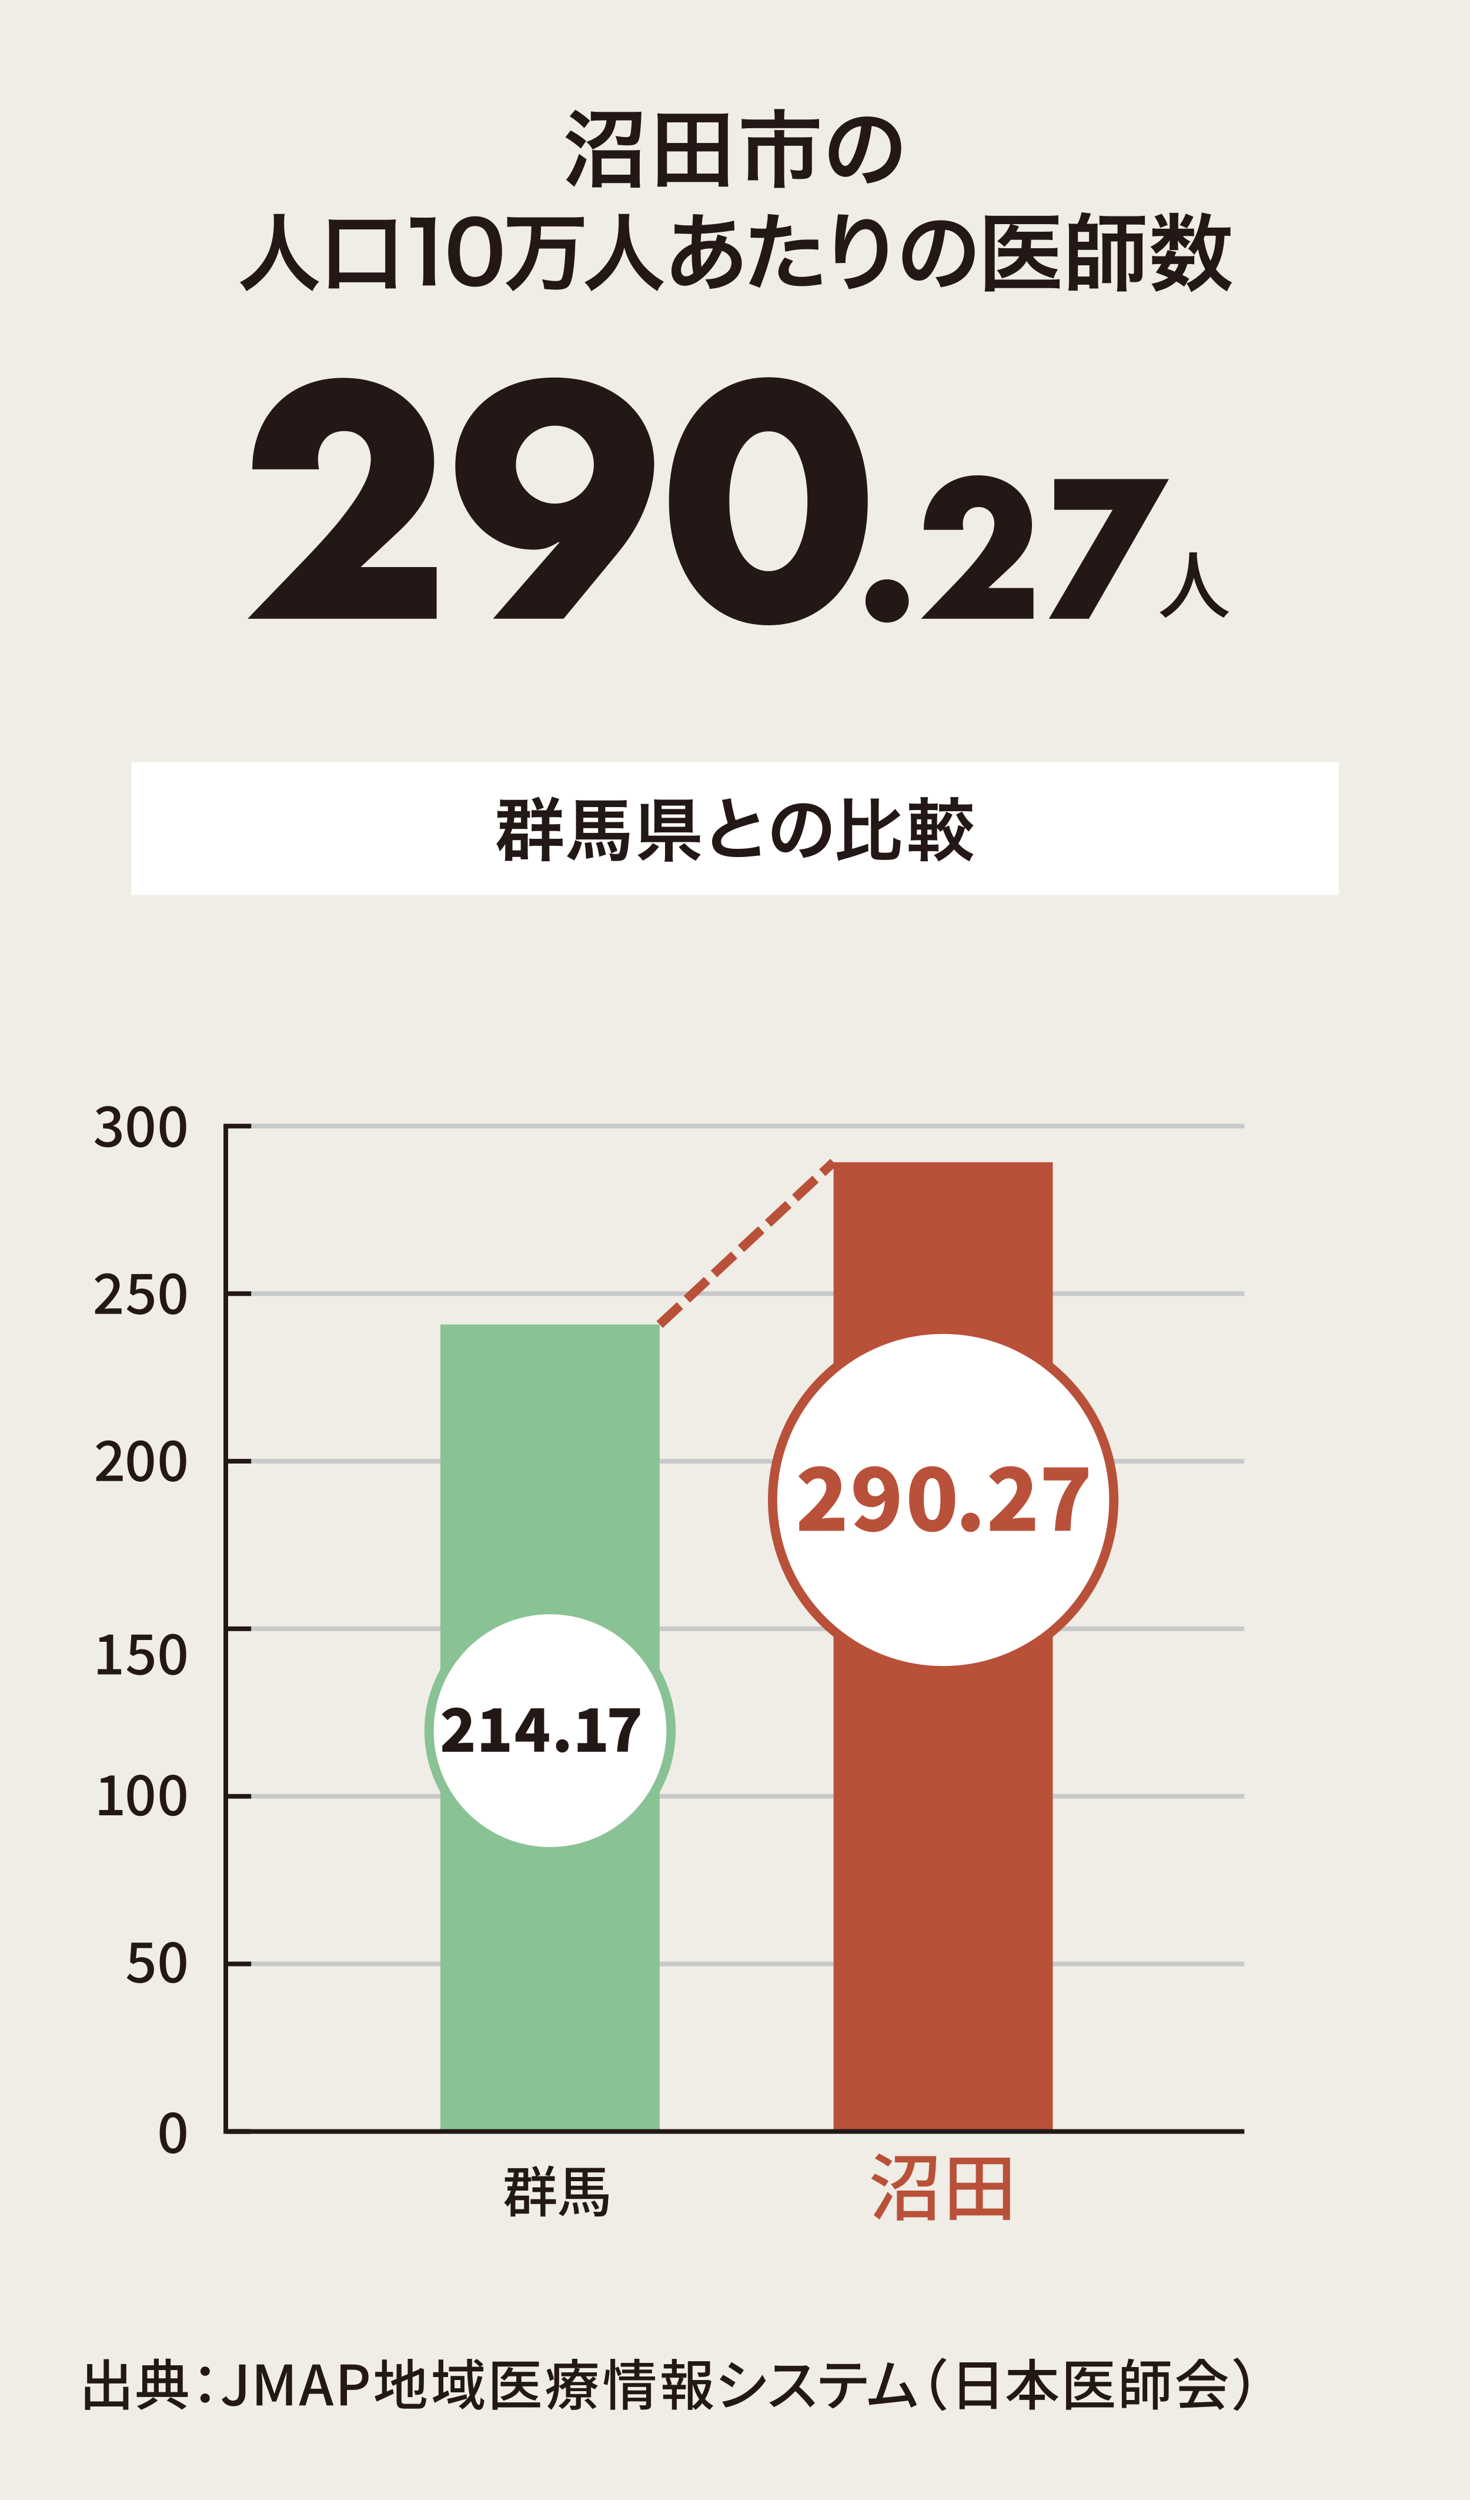 <?xml version="1.0" encoding="UTF-8"?><svg id="b" xmlns="http://www.w3.org/2000/svg" viewBox="0 0 320 544"><defs><style>.d,.e,.f{fill:#fff;}.g{stroke:#231815;}.g,.h,.e,.f,.i{stroke-miterlimit:10;}.g,.h,.i{fill:none;}.g,.i{stroke-width:1.01px;}.h{stroke-dasharray:0 0 6.05 2.02;}.h,.e,.f{stroke-width:2.02px;}.h,.f{stroke:#b9513a;}.j{fill:#f0ede6;}.e{stroke:#89c294;}.i{stroke:#c8c9ca;}.k{fill:#231815;}.l{fill:#b9513a;}.m{fill:#89c294;}</style></defs><g id="c"><rect class="j" width="320" height="544"/><path class="k" d="m124.23,28.38c1.52.87,2.13,1.28,3.37,2.28l-1.15,1.67c-1.26-1.11-1.93-1.59-3.37-2.47l1.15-1.48Zm3.47,6.29c-.63,1.89-1.26,3.39-2.13,4.99-.22.41-.26.45-.37.65q-.11.19-.19.33l-1.78-1.54c.39-.43.52-.59.93-1.26.67-1.13,1.33-2.65,1.89-4.36l1.65,1.19Zm-2.45-10.79c1.3.8,2.02,1.33,3.19,2.37l-1.26,1.61c-1.08-1.06-1.98-1.8-3.17-2.56l1.24-1.43Zm5.39,2.32c-.83,0-1.48.04-2.02.11v-2.06c.54.07,1.3.11,2.06.11h7.21c.85,0,1.32-.02,1.76-.06-.04.3-.04.45-.07,1.33-.04,1.28-.19,3.06-.32,3.95-.26,1.65-.8,2.06-2.65,2.06-.56,0-1.26-.04-2.15-.13-.11-.89-.19-1.22-.5-1.93.98.17,1.89.26,2.39.26s.76-.13.85-.48c.15-.52.26-1.67.32-3.17h-3.43c-.19,1.46-.52,2.41-1.22,3.43-.5.72-1.26,1.43-2.17,2.02-.5.31-.89.52-1.72.87-.35-.65-.67-1.06-1.32-1.63,2.93-1.06,4.13-2.35,4.38-4.69h-1.39Zm.33,14.57h-2.09c.07-.63.09-1.15.09-1.95v-4.43c0-.85-.02-1.24-.07-1.76.41.06.76.07,1.48.07h7.38c.74,0,1.21-.02,1.56-.07-.04.37-.07,1.17-.07,1.76v4.41c0,.78.02,1.04.09,2.04h-2.09v-1h-6.27v.93Zm-.02-2.76h6.28v-3.52h-6.28v3.52Z"/><path class="k" d="m156.42,40.62v-1.02h-11.23v1.02h-2.11c.07-.67.11-1.33.11-2.34v-11.64c0-.74-.02-1.33-.09-1.98.7.07,1.3.09,2.15.09h11.14c.83,0,1.43-.02,2.13-.09-.07.63-.09,1.19-.09,1.96v11.66c0,.95.04,1.71.11,2.34h-2.11Zm-11.23-9.51h4.49v-4.49h-4.49v4.49Zm0,6.66h4.49v-4.82h-4.49v4.82Zm6.49-6.66h4.73v-4.49h-4.73v4.49Zm0,6.66h4.73v-4.82h-4.73v4.82Z"/><path class="k" d="m168.61,25.1c0-.54-.06-1.08-.11-1.37h2.34c-.09.41-.13.85-.13,1.35v.93h5.25c1,0,1.67-.04,2.34-.13v2.11c-.61-.09-1.13-.11-2.28-.11h-12.29c-.87,0-1.58.04-2.28.11v-2.11c.72.09,1.39.13,2.34.13h4.84v-.91Zm0,4.56c0-.48-.02-.95-.07-1.35h2.22c-.06.22-.07.67-.07,1.35v.22h4.3c.83,0,1.26-.02,1.82-.07-.06.5-.07.93-.07,1.59v5.47c0,1.67-.54,2.1-2.71,2.1-.43,0-.78-.02-1.54-.07-.11-.85-.17-1.11-.5-1.98.83.13,1.43.19,1.82.19.76,0,.93-.09.93-.57v-4.82h-4.04v6.88c0,.91.04,1.54.13,2.28h-2.34c.09-.76.13-1.41.13-2.26v-6.9h-3.67v5.32c0,1.02.02,1.58.11,2.19h-2.28c.07-.7.11-1.32.11-2.17v-5.64c0-.57-.02-1.06-.07-1.59.59.06,1.11.07,1.91.07h3.89v-.22Z"/><path class="k" d="m187.81,35c-1.06,2.39-2.24,3.49-3.76,3.49-2.11,0-3.63-2.15-3.63-5.14,0-2.04.72-3.95,2.04-5.4,1.56-1.71,3.75-2.6,6.38-2.6,4.45,0,7.34,2.71,7.34,6.88,0,3.21-1.67,5.77-4.51,6.92-.89.37-1.61.56-2.91.78-.32-.98-.54-1.39-1.13-2.17,1.71-.22,2.82-.52,3.69-1.02,1.61-.89,2.58-2.65,2.58-4.63,0-1.78-.8-3.23-2.28-4.12-.57-.33-1.06-.48-1.87-.56-.35,2.91-1,5.47-1.93,7.56Zm-2.73-6.64c-1.56,1.11-2.52,3.02-2.52,5.01,0,1.52.65,2.73,1.46,2.73.61,0,1.24-.78,1.91-2.37.7-1.67,1.32-4.17,1.54-6.27-.96.11-1.63.37-2.39.91Z"/><path class="k" d="m61.97,46.56c-.07.31-.13,1.24-.13,1.91,0,2.98.48,4.95,1.82,7.3.78,1.39,1.61,2.37,2.93,3.52,1.09.96,1.65,1.35,2.87,2-.7.72-1,1.17-1.45,2.06-2.26-1.58-3.39-2.63-4.71-4.38-1.13-1.5-1.84-2.93-2.47-5.06-.35,1.48-.69,2.34-1.45,3.75-.74,1.35-1.54,2.35-2.86,3.56-.96.89-1.58,1.33-2.87,2.13-.43-.85-.78-1.32-1.45-1.91,1.89-1,2.87-1.76,4.04-3.1,2.39-2.74,3.39-5.78,3.39-10.23,0-.72-.02-1.06-.07-1.56h2.39Z"/><path class="k" d="m71.51,62.77c.09-.65.13-1.33.13-2.35v-10.64c0-.82-.04-1.39-.09-2.04.63.07,1.19.09,2.06.09h10.47c.87,0,1.43-.02,2.08-.09-.07.63-.09,1.17-.09,2.04v10.64c0,.95.04,1.71.11,2.35h-2.32v-1.35h-10.01v1.35h-2.34Zm2.34-3.47h10.01v-9.38h-10.01v9.38Z"/><path class="k" d="m92,62.12c.11-.72.15-1.45.15-2.41v-10.22h-.89c-.69,0-1.22.04-1.91.11v-2.35c.57.09.98.11,1.85.11h1.71c.95,0,1.22-.02,1.89-.09-.11,1.09-.15,1.95-.15,3.06v9.38c0,.98.04,1.65.15,2.41h-2.8Z"/><path class="k" d="m99.51,60.91c-.56-.56-.98-1.21-1.22-1.87-.48-1.32-.72-2.76-.72-4.26,0-1.97.44-4,1.13-5.14,1-1.67,2.67-2.58,4.73-2.58,1.58,0,2.93.52,3.91,1.5.56.56.98,1.21,1.22,1.87.48,1.3.72,2.78.72,4.3,0,2.28-.5,4.28-1.37,5.49-1.04,1.45-2.58,2.19-4.51,2.19-1.58,0-2.91-.52-3.89-1.5Zm5.91-1.43c.83-.87,1.3-2.6,1.3-4.76s-.46-3.84-1.3-4.75c-.45-.5-1.19-.78-2.02-.78-.89,0-1.54.3-2.08.95-.82.96-1.22,2.48-1.22,4.5s.35,3.56.95,4.41c.57.82,1.35,1.21,2.37,1.21.82,0,1.54-.28,2-.78Z"/><path class="k" d="m112.81,49.27c-.85,0-1.63.04-2.39.11v-2.19c.69.07,1.46.11,2.37.11h11.92c.89,0,1.65-.04,2.37-.11v2.19c-.72-.07-1.52-.11-2.35-.11h-6.95c-.04,1.45-.06,1.85-.17,2.87h5.32c1.09,0,1.82-.02,2.37-.09-.06.43-.06.44-.11,2.09-.13,3.26-.5,6.21-.96,7.34-.46,1.15-1.28,1.56-3.11,1.56-.61,0-1-.02-2.63-.15-.09-.83-.2-1.37-.5-2.11,1.08.22,2.19.37,2.91.37.91,0,1.24-.15,1.45-.67.37-.91.63-3.17.76-6.4h-5.77c-.39,2.21-1,3.84-2.06,5.54-.98,1.56-1.97,2.58-3.63,3.76-.43-.7-.89-1.24-1.56-1.78,1.35-.87,2.04-1.48,2.85-2.54,1.3-1.69,2.09-3.65,2.47-6.12.19-1.22.2-1.41.26-3.69h-2.85Z"/><path class="k" d="m137.03,46.56c-.07.31-.13,1.24-.13,1.91,0,2.98.48,4.95,1.82,7.3.78,1.39,1.61,2.37,2.93,3.52,1.09.96,1.65,1.35,2.87,2-.7.72-1,1.17-1.45,2.06-2.26-1.58-3.39-2.63-4.71-4.38-1.13-1.5-1.84-2.93-2.47-5.06-.35,1.48-.69,2.34-1.45,3.75-.74,1.35-1.54,2.35-2.86,3.56-.96.89-1.58,1.33-2.87,2.13-.43-.85-.78-1.32-1.45-1.91,1.89-1,2.87-1.76,4.04-3.1,2.39-2.74,3.39-5.78,3.39-10.23,0-.72-.02-1.06-.07-1.56h2.39Z"/><path class="k" d="m158.26,51.61q-.07.15-.22.54c-.19.52-.2.54-.26.7.76.19,1.3.45,1.93.91,1.19.89,1.76,2.04,1.76,3.5,0,2.02-1.09,3.6-3.19,4.63-1.09.54-2.15.82-3.78.98-.2-.8-.37-1.13-.98-2.09,1.5-.02,2.45-.22,3.54-.74,1.48-.7,2.17-1.61,2.17-2.89,0-1.17-.76-2.11-2.08-2.56-1.02,2.21-1.89,3.54-3.23,4.93-1.67,1.76-3.32,2.67-4.86,2.67-1.72,0-2.89-1.32-2.89-3.24,0-1.52.65-2.98,1.84-4.15.74-.72,1.43-1.19,2.54-1.67,0-.59.04-1.33.07-2.22-.2,0-1.21-.02-3-.07h-.35c-.06,0-.22,0-.43.02v-2.08c.83.19,1.93.28,3.47.28h.41q.02-.37.07-1.11c.02-.24.04-.7.04-1.06,0-.07,0-.15-.04-.3l2.3.11c-.15.5-.22.98-.33,2.28,2.97-.17,5.6-.54,7.03-.98l.09,2.13c-.26.02-.33.02-.72.07-2.04.33-5.04.61-6.53.65-.06.8-.07,1.39-.09,1.78,1-.2,1.43-.24,2.56-.24.22,0,.37,0,.7.04.2-.59.32-.98.37-1.41l2.09.59Zm-9.18,4.91c-.56.72-.83,1.48-.83,2.26,0,.83.41,1.35,1.06,1.35.52,0,1.02-.22,1.61-.7-.24-1.21-.33-2.39-.33-4.19-.82.54-1.13.82-1.5,1.28Zm3.63,1.54q.07-.11.2-.26c.87-.98,1.61-2.17,2.3-3.71-.2-.02-.3-.02-.48-.02-.82,0-1.48.09-2.22.33.02,1.71.02,1.89.13,3.19q.02.11.02.24c0,.09,0,.11.02.2l.04.02Z"/><path class="k" d="m163.45,49.59c.67.11,1.41.17,2.48.17.22,0,.43,0,.85-.02.17-.89.35-2.32.35-2.84,0-.07,0-.19-.02-.33l2.45.22q-.13.43-.35,1.78c-.09.52-.11.63-.19,1.06,1.37-.13,2.24-.28,3.17-.56l.09,2.13q-.15.02-.59.09c-.95.19-2.43.37-3.04.39-.2,1.15-.67,3.11-1.15,4.8-.54,1.93-.85,2.85-2.08,6.14l-2.34-.91c1.28-2.35,2.71-6.67,3.32-9.97-.13.02-.2.02-.24.02h-1.08c-.09,0-.28,0-.59-.02-.33-.02-.59-.02-.74-.02-.09,0-.19,0-.35.02l.04-2.15Zm9.2,7.19c-.74.93-.96,1.39-.96,2.04,0,.95.93,1.43,2.78,1.43,1.35,0,3.13-.3,4.21-.69l.17,2.28c-.33.04-.48.06-.91.13-1.54.22-2.35.3-3.45.3-1.65,0-2.84-.24-3.73-.74-.8-.46-1.32-1.35-1.32-2.28,0-.98.35-1.82,1.37-3.21l1.84.74Zm5.51-2.43c-.89-.09-1.41-.13-2.34-.13-1.84,0-3.06.13-4.89.54l-.17-2.04c2.63-.5,3.52-.59,5.52-.59.5,0,.67,0,1.84.02l.04,2.21Z"/><path class="k" d="m184.74,46.75c-.22.63-.32,1.11-.67,3.58-.13.78-.2,1.41-.24,1.85h.06q.04-.11.11-.41c.19-.65.67-1.56,1.17-2.21,1.02-1.26,2.17-1.89,3.52-1.89,1.26,0,2.37.59,3.17,1.67.93,1.24,1.33,2.74,1.33,4.93,0,3.58-1.67,6.25-4.78,7.62-.95.43-2.24.8-3.63,1.04-.37-1.06-.57-1.46-1.09-2.19,1.85-.2,2.93-.48,4.06-1.06,2.15-1.09,3.13-2.85,3.13-5.67,0-2.67-.89-4.15-2.48-4.15-.7,0-1.35.32-2,.98-1.45,1.5-2.34,3.78-2.34,5.99v.39l-2.22.04c.02-.11.02-.2.02-.24v-.35c-.02-.54-.06-1.91-.06-2.28,0-1.5.11-3.56.26-4.84l.28-2.3c.04-.32.06-.39.06-.63l2.35.13Z"/><path class="k" d="m203.81,57.58c-1.06,2.39-2.24,3.49-3.76,3.49-2.11,0-3.63-2.15-3.63-5.14,0-2.04.72-3.95,2.04-5.4,1.56-1.71,3.75-2.6,6.38-2.6,4.45,0,7.34,2.71,7.34,6.88,0,3.21-1.67,5.77-4.51,6.92-.89.37-1.61.56-2.91.78-.32-.98-.54-1.39-1.13-2.17,1.71-.22,2.82-.52,3.69-1.02,1.61-.89,2.58-2.65,2.58-4.63,0-1.78-.8-3.23-2.28-4.12-.57-.33-1.06-.48-1.87-.56-.35,2.91-1,5.47-1.93,7.56Zm-2.73-6.64c-1.56,1.11-2.52,3.02-2.52,5.01,0,1.52.65,2.73,1.46,2.73.61,0,1.24-.78,1.91-2.37.7-1.67,1.32-4.17,1.54-6.27-.96.11-1.63.37-2.39.91Z"/><path class="k" d="m220.06,52.16c-.46.57-.72.87-1.43,1.54-.41-.46-.83-.78-1.56-1.21,1.28-1.06,2.04-1.95,2.54-3,.11-.22.17-.35.28-.72h-3.37v12.07h12.09c.95,0,1.56-.04,2.06-.11v2.08c-.57-.09-1.09-.13-2.04-.13h-12.11v.76h-2.15c.07-.63.11-1.24.11-2.15v-12.44c0-.8-.02-1.41-.07-1.98.59.07,1.08.09,2,.09h11.9c.93,0,1.45-.04,2.08-.13v2.06c-.61-.09-1.09-.11-2.02-.11h-8.19l1.63.48c-.07.15-.09.19-.15.33q-.15.3-.45.83h6.1c.89,0,1.33-.02,1.82-.09v1.93c-.57-.07-1.09-.09-1.8-.09h-2.86q0,.17-.02.41c-.02.54-.04.91-.09,1.43h4.06c.83,0,1.26-.02,1.78-.09v1.95c-.5-.07-1-.09-1.84-.09h-3.47c.95,1.48,2.52,2.32,5.41,2.84-.43.61-.61,1-.96,1.96-3-.83-4.65-1.91-5.86-3.78-1,1.78-2.67,2.95-5.36,3.78-.3-.7-.67-1.3-1.13-1.78,1.37-.35,2-.57,2.78-1.02,1.02-.59,1.71-1.22,2.11-2h-2.58c-1,0-1.45.02-2,.09v-1.95c.56.07.96.09,2.04.09h3c.07-.67.07-.82.11-1.84h-2.41Z"/><path class="k" d="m234.58,48.7c.48-1,.67-1.54.85-2.5l2.04.24c-.26.82-.56,1.56-.91,2.26h1.15c.5,0,.87-.02,1.24-.06-.04.39-.04.74-.04,1.15v3.3c0,.69,0,.95.04,1.32-.39-.04-.61-.04-1.19-.04h-3.13v1.59h3.15c.65,0,.95-.02,1.32-.06-.06.43-.06.8-.06,1.39v3.97c0,.7.02,1.09.07,1.52h-1.97v-.83h-2.54v1.3h-2.02c.09-.65.13-1.24.13-1.95v-11.16c0-.43-.06-1.24-.09-1.5.35.04.8.06,1.3.06h.65Zm.06,3.91h2.43v-2.15h-2.43v2.15Zm0,7.56h2.52v-2.43h-2.52v2.43Zm6.53-11.31c-.78,0-1.24.02-1.84.09v-2.02c.56.07,1.09.11,1.95.11h6.04c.83,0,1.32-.04,1.91-.11v2.02c-.59-.07-1.08-.09-1.84-.09h-2.21v1.95h2.11c.67,0,1.08-.02,1.48-.07-.06.39-.06.69-.06,1.46v7.55c0,.61-.19,1.08-.5,1.35-.28.22-.65.3-1.35.3-.28,0-.45-.02-.89-.04-.06-.91-.13-1.28-.41-1.89.69.11.78.13.96.13.26,0,.33-.07.33-.35v-6.71h-1.69v9.03c0,.74.02,1.28.11,1.85h-2.13c.09-.57.13-1.13.13-1.85v-9.03h-1.43v7.29c0,.95.02,1.41.07,1.78h-2.02c.07-.5.09-.85.09-2.02v-7.3c0-.78-.02-1.09-.07-1.54.43.06.78.07,1.56.07h1.8v-1.95h-2.13Z"/><path class="k" d="m258.73,49.77c.56,0,.96-.02,1.19-.06v1.71c-.28-.04-.61-.06-1.19-.06h-1.24c.33.41.72.69,1.63,1.19-.5.54-.57.65-1.08,1.52-.93-.78-1.19-1.06-1.65-1.76.04.39.06.61.06.76v.67c0,.24.02.46.07.69h-1.98c.04-.2.06-.41.06-.61v-.7c0-.17.02-.46.06-.8-1,1.35-1.59,1.93-3.02,2.91-.41-.69-.61-.95-1.21-1.54,1.48-.76,2.35-1.43,2.97-2.32h-1c-.67,0-1.13.02-1.54.09v-1.78c.43.07.85.09,1.56.09h2.21v-2.19c0-.57-.02-.89-.09-1.26h2.02c-.06.35-.07.67-.07,1.22v2.22h2.26Zm-.95,12.61c-.69-.54-.95-.7-1.72-1.13-1.17,1.06-2.26,1.59-4.43,2.21-.28-.65-.56-1.15-.96-1.71,1.67-.35,2.65-.72,3.67-1.37-.93-.41-1.43-.61-2.74-1.09.59-.82.76-1.06,1.21-1.84h-.54c-.67,0-1.04.02-1.46.09v-1.87c.41.07.78.09,1.46.09h1.39c.19-.43.26-.65.48-1.32l1.93.37c-.17.46-.24.59-.39.95h2.93c.65,0,1.02-.02,1.37-.09v1.87c-.39-.07-.7-.09-1.5-.09-.37,1.17-.54,1.56-1.11,2.37.74.35.87.43,1.5.83l-1.08,1.72Zm-4.89-15.87c.7,1.02.93,1.46,1.3,2.45l-1.63.61c-.37-1.04-.67-1.61-1.24-2.47l1.58-.59Zm1.89,10.94c-.26.45-.32.54-.65,1.04.78.28,1.02.37,1.58.61.39-.52.65-1,.83-1.65h-1.76Zm5.02-10.29c-.7,1.43-.83,1.65-1.41,2.5l-1.58-.7c.59-.82,1-1.58,1.32-2.48l1.67.69Zm8.06,4.21c-.37-.06-.57-.06-1.3-.07-.15,3.08-.72,5.25-1.89,7.27,1,1.28,2.08,2.17,3.52,2.89-.43.57-.74,1.15-1.08,1.96-1.39-.82-2.65-1.93-3.62-3.19-1.19,1.35-2.6,2.48-4.21,3.32-.37-.96-.54-1.26-1-1.85.8-.39,1.04-.52,1.46-.8,1.08-.7,1.91-1.45,2.63-2.32-.87-1.58-1.22-2.6-1.56-4.36-.33.52-.46.7-.85,1.22-.41-.54-.82-.95-1.33-1.33,1.15-1.45,1.93-3.1,2.5-5.34.24-.87.43-1.98.45-2.52l2.04.41c-.07.22-.11.39-.26,1.02-.11.48-.28,1.11-.48,1.84h3.23c.89,0,1.3-.02,1.74-.09v1.95Zm-5.58-.07q-.15.33-.24.57c.3,1.98.69,3.3,1.48,4.88.72-1.56,1.06-3.13,1.15-5.45h-2.39Z"/><path class="k" d="m260.59,120.2c-.02.23-.02.5-.05.79.15,2.15.98,9.39,7.02,12.16-.47.35-.9.85-1.15,1.26-3.9-1.89-5.69-5.58-6.53-8.69-.77,3.08-2.47,6.56-6.21,8.71-.27-.39-.76-.85-1.24-1.18,6.45-3.44,6.35-10.92,6.47-13.05h1.69Z"/><path class="k" d="m95,134.64h-41.11l12.67-13.14c3.34-3.48,5.96-6.42,7.86-8.84,1.9-2.42,3.31-4.46,4.23-6.13.93-1.67,1.5-3.02,1.73-4.06.23-1.04.34-1.92.34-2.64,0-.77-.12-1.51-.37-2.24-.25-.72-.62-1.37-1.12-1.93-.5-.56-1.1-1.02-1.79-1.35-.7-.34-1.52-.51-2.47-.51-1.81,0-3.22.59-4.23,1.76-1.02,1.17-1.52,2.64-1.52,4.4,0,.5.07,1.22.2,2.17h-14.49c0-2.98.48-5.69,1.46-8.13.97-2.44,2.34-4.54,4.1-6.3,1.76-1.76,3.85-3.12,6.27-4.06,2.42-.95,5.07-1.42,7.96-1.42s5.47.45,7.89,1.35c2.42.9,4.5,2.17,6.27,3.79,1.76,1.63,3.14,3.56,4.13,5.79.99,2.24,1.49,4.66,1.49,7.28,0,2.8-.6,5.38-1.79,7.76-1.2,2.37-3.11,4.8-5.72,7.28l-8.47,7.92h16.53v11.24Z"/><path class="k" d="m107.32,134.64l14.5-16.66h-.27c-1.26.77-2.3,1.23-3.12,1.39-.81.16-1.54.24-2.17.24-2.48,0-4.78-.47-6.88-1.42-2.1-.95-3.91-2.25-5.42-3.9-1.51-1.65-2.7-3.58-3.56-5.79-.86-2.21-1.29-4.58-1.29-7.11,0-2.71.5-5.23,1.49-7.55.99-2.33,2.43-4.36,4.3-6.1,1.87-1.74,4.14-3.1,6.81-4.1,2.66-.99,5.67-1.49,9.01-1.49s6.41.5,9.08,1.49c2.66.99,4.93,2.35,6.81,4.06,1.87,1.72,3.31,3.71,4.3,5.99.99,2.28,1.49,4.71,1.49,7.28,0,2.89-.64,6.02-1.93,9.38-1.29,3.36-3.26,6.67-5.93,9.92l-11.85,14.36h-15.38Zm21.95-33.53c0-1.17-.23-2.27-.68-3.29-.45-1.02-1.06-1.91-1.83-2.68-.77-.77-1.66-1.38-2.68-1.83-1.02-.45-2.11-.68-3.29-.68s-2.27.23-3.29.68c-1.02.45-1.91,1.06-2.68,1.83-.77.77-1.38,1.66-1.83,2.68-.45,1.02-.68,2.11-.68,3.29s.23,2.27.68,3.28c.45,1.02,1.06,1.91,1.83,2.68.77.77,1.66,1.38,2.68,1.83,1.02.45,2.11.68,3.29.68s2.27-.23,3.29-.68c1.02-.45,1.91-1.06,2.68-1.83.77-.77,1.38-1.66,1.83-2.68.45-1.02.68-2.11.68-3.28Z"/><path class="k" d="m145.62,109.04c0-4.06.53-7.76,1.59-11.07,1.06-3.32,2.55-6.15,4.47-8.5,1.92-2.35,4.2-4.17,6.84-5.45,2.64-1.29,5.56-1.93,8.77-1.93s6.07.64,8.74,1.93c2.66,1.29,4.94,3.11,6.84,5.45,1.9,2.35,3.38,5.18,4.44,8.5,1.06,3.32,1.59,7.01,1.59,11.07s-.53,7.76-1.59,11.07c-1.06,3.32-2.54,6.16-4.44,8.53-1.9,2.37-4.18,4.2-6.84,5.49-2.66,1.29-5.58,1.93-8.74,1.93s-6.13-.64-8.77-1.93c-2.64-1.29-4.92-3.12-6.84-5.49-1.92-2.37-3.41-5.22-4.47-8.53-1.06-3.32-1.59-7.01-1.59-11.07Zm13.14,0c0,2.26.2,4.31.61,6.16.41,1.85.98,3.45,1.73,4.81s1.64,2.4,2.68,3.15c1.04.75,2.21,1.12,3.52,1.12s2.43-.37,3.49-1.12c1.06-.75,1.95-1.79,2.68-3.15.72-1.35,1.29-2.96,1.69-4.81.41-1.85.61-3.91.61-6.16s-.2-4.26-.61-6.13c-.41-1.87-.97-3.48-1.69-4.81-.72-1.33-1.61-2.37-2.68-3.12-1.06-.75-2.22-1.12-3.49-1.12s-2.48.37-3.52,1.12c-1.04.75-1.93,1.78-2.68,3.12-.75,1.33-1.32,2.94-1.73,4.81-.41,1.87-.61,3.92-.61,6.13Z"/><path class="k" d="m188.4,130.77c0-.65.12-1.26.36-1.83.24-.58.58-1.08,1.01-1.51s.93-.77,1.51-1.01c.58-.24,1.19-.36,1.83-.36s1.26.12,1.83.36c.58.24,1.08.58,1.51,1.01.43.43.77.93,1.01,1.51.24.58.36,1.19.36,1.83s-.12,1.26-.36,1.83c-.24.58-.58,1.08-1.01,1.51s-.93.77-1.51,1.01c-.58.24-1.19.36-1.83.36s-1.26-.12-1.83-.36c-.58-.24-1.08-.58-1.51-1.01-.43-.43-.77-.93-1.01-1.51-.24-.58-.36-1.19-.36-1.83Z"/><path class="k" d="m224.96,134.64h-24.47l7.54-7.82c1.99-2.07,3.55-3.82,4.68-5.26,1.13-1.44,1.97-2.65,2.52-3.65.55-.99.89-1.8,1.03-2.42.13-.62.2-1.14.2-1.57,0-.46-.07-.9-.22-1.33-.15-.43-.37-.81-.67-1.15-.3-.34-.65-.6-1.07-.81-.42-.2-.91-.3-1.47-.3-1.08,0-1.92.35-2.52,1.05-.6.7-.91,1.57-.91,2.62,0,.3.04.73.12,1.29h-8.63c0-1.77.29-3.39.87-4.84.58-1.45,1.39-2.7,2.44-3.75,1.05-1.05,2.29-1.85,3.73-2.42,1.44-.56,3.02-.85,4.74-.85s3.26.27,4.7.81c1.44.54,2.68,1.29,3.73,2.26,1.05.97,1.87,2.12,2.46,3.45.59,1.33.89,2.78.89,4.33,0,1.67-.36,3.21-1.07,4.62-.71,1.41-1.85,2.86-3.41,4.33l-5.04,4.72h9.84v6.69Z"/><path class="k" d="m242.2,110.93h-12.7v-6.69h24.96l-17.42,30.4h-8.71l13.87-23.71Z"/><path class="k" d="m27.95,519.36v5h-1.16v-.71h-7.15v.74h-1.14v-5.02h1.14v3.18h2.92v-3.91h-3.59v-4.22h1.13v3.13h2.47v-4.19h1.15v4.19h2.59v-3.15h1.19v4.24h-3.78v3.91h3.09v-3.18h1.16Z"/><path class="k" d="m40.87,520.52v1.06h-11.1v-1.06h1.2v-5.83h2.54v-1.45h1.04v1.45h1.51v-1.45h1.08v1.45h2.64v5.83h1.09Zm-6.49,1.8c-.93.75-2.44,1.57-3.68,2.06-.19-.23-.59-.6-.86-.81,1.26-.46,2.75-1.26,3.48-1.92l1.05.68Zm-2.32-6.59v1.8h1.45v-1.8h-1.45Zm0,4.79h1.45v-1.95h-1.45v1.95Zm2.49-4.79v1.8h1.51v-1.8h-1.51Zm1.51,2.84h-1.51v1.95h1.51v-1.95Zm1.04,3.06c1.28.6,2.7,1.38,3.53,1.95l-1.03.75c-.76-.56-2.07-1.36-3.29-1.96l.79-.74Zm.04-5.9v1.8h1.5v-1.8h-1.5Zm0,4.79h1.5v-1.95h-1.5v1.95Z"/><path class="k" d="m43.63,515.98c0-.59.46-1.02,1.02-1.02s1.02.42,1.02,1.02-.46,1-1.02,1-1.02-.41-1.02-1Zm0,5.87c0-.6.46-1.02,1.02-1.02s1.02.41,1.02,1.02-.46.99-1.02.99-1.02-.41-1.02-.99Z"/><path class="k" d="m48.27,522.11l.98-.71c.38.69.86.97,1.44.97.9,0,1.34-.48,1.34-1.79v-6.06h1.4v6.2c0,1.6-.77,2.88-2.59,2.88-1.2,0-2.02-.5-2.58-1.48Z"/><path class="k" d="m55.87,514.51h1.61l1.63,4.51c.21.59.39,1.2.59,1.79h.06c.21-.59.38-1.2.58-1.79l1.61-4.51h1.62v8.92h-1.31v-4.4c0-.8.11-1.95.18-2.76h-.05l-.71,2.06-1.55,4.25h-.87l-1.56-4.25-.7-2.06h-.05c.06.81.17,1.96.17,2.76v4.4h-1.26v-8.92Z"/><path class="k" d="m68.04,514.51h1.62l2.95,8.92h-1.49l-.75-2.54h-3.1l-.76,2.54h-1.43l2.95-8.92Zm-.44,5.28h2.43l-.35-1.2c-.3-.97-.57-1.96-.83-2.96h-.06c-.25,1.02-.53,2-.82,2.96l-.36,1.2Z"/><path class="k" d="m74.12,514.51h2.7c1.98,0,3.4.69,3.4,2.7s-1.42,2.84-3.35,2.84h-1.34v3.38h-1.4v-8.92Zm2.61,4.42c1.43,0,2.11-.54,2.11-1.72s-.74-1.56-2.15-1.56h-1.16v3.28h1.21Z"/><path class="k" d="m84.22,520.38c.41-.18.85-.36,1.26-.53l.25.99c-1.27.62-2.65,1.25-3.73,1.73l-.44-1.14c.44-.15.99-.36,1.6-.62v-3.63h-1.49v-1.06h1.49v-2.69h1.05v2.69h1.34v1.06h-1.34v3.19Zm6.73,2.75c.67,0,.79-.3.88-1.62.25.17.69.35.99.41-.16,1.67-.5,2.21-1.81,2.21h-2.77c-1.49,0-1.91-.38-1.91-1.83v-3.5l-.83.35-.42-.99,1.26-.53v-3.21h1.06v2.76l1.36-.57v-3.33h1.05v2.88l1.32-.56.22-.17.19-.16.79.3-.05.19c0,2.25-.02,3.9-.1,4.37-.06.51-.27.77-.64.87-.33.12-.81.13-1.16.13-.04-.29-.13-.71-.25-.96.25.01.58.01.7.01.16,0,.27-.05.31-.29.05-.24.07-1.37.07-3.21l-1.4.6v4.34h-1.05v-3.9l-1.36.58v3.97c0,.68.13.81.91.81h2.65Z"/><path class="k" d="m97.82,521.13c-1.09.6-2.25,1.23-3.22,1.72l-.41-1.12c.36-.16.8-.35,1.27-.58v-3.9h-1.19v-1.06h1.19v-2.75h1.05v2.75h1.03v1.06h-1.03v3.39c.34-.17.67-.33,1-.5l.3.99Zm3.84.82c-1.39.4-2.89.8-4.03,1.12l-.28-1.06c1.06-.23,2.66-.62,4.2-1.02l.11.96Zm3.35-4.74c-.4,1.59-.96,2.99-1.68,4.17.24,1.21.58,1.94.94,1.94.21,0,.31-.46.35-1.63.22.25.56.5.8.6-.17,1.61-.47,2.09-1.29,2.09-.7,0-1.21-.71-1.6-1.88-.54.69-1.16,1.28-1.86,1.78-.17-.18-.58-.56-.81-.71.94-.59,1.72-1.38,2.37-2.32-.28-1.44-.44-3.27-.51-5.23h-3.99v-1.02h3.96c-.01-.57-.02-1.14-.02-1.71h1.08c-.01.58,0,1.15,0,1.71h1.63c-.3-.35-.82-.82-1.27-1.15l.64-.56c.5.34,1.11.85,1.42,1.21l-.53.5h.59v1.02h-2.44c.05,1.39.16,2.67.29,3.76.4-.85.7-1.77.94-2.77l1,.19Zm-3.9-.19v3.56h-3.03v-3.56h3.03Zm-.88.88h-1.28v1.79h1.28v-1.79Z"/><path class="k" d="m117.59,523.84h-9.26v.53h-1.13v-10.48h10.1v1.08h-8.98v7.79h9.26v1.08Zm-3.94-4.57c.63,1.15,1.85,1.88,3.55,2.15-.23.23-.53.64-.67.94-1.58-.35-2.71-1.06-3.46-2.17-.5.83-1.51,1.62-3.46,2.2-.15-.24-.46-.63-.7-.83,2.3-.6,3.11-1.45,3.36-2.3h-3.29v-.97h3.41v-1.21h-1.71c-.27.34-.56.65-.85.91-.22-.17-.68-.44-.94-.57.76-.57,1.42-1.46,1.77-2.37l1.06.27c-.11.28-.24.54-.39.8h5.19v.97h-3.02v1.21h3.57v.97h-3.42Z"/><path class="k" d="m129.77,517.62c-.28.29-.62.57-.93.79.42.3.87.54,1.33.71-.21.19-.51.54-.64.8-.3-.13-.59-.29-.87-.48v2.23h-2.21v1.69c0,.5-.1.74-.46.88-.39.15-.9.16-1.66.16-.06-.28-.21-.67-.35-.91.52.01,1.03.01,1.19,0,.16,0,.21-.04.21-.17v-1.66h-2.18v-2.2c-.28.18-.57.36-.88.52-.13-.23-.4-.53-.63-.7-.1,1.72-.48,3.74-1.71,5.11-.17-.21-.58-.62-.8-.75.87-.97,1.23-2.21,1.38-3.44-.46.29-.92.57-1.37.81l-.35-1c.47-.21,1.11-.54,1.81-.91.01-.31.01-.62.01-.91v-3.87h3.86v-1.04h1.17v1.04h4.34v.97h-8.32v2.9c0,.31-.01.65-.02,1,.5-.23.93-.51,1.32-.81-.25-.23-.57-.47-.83-.67l.59-.51c.27.18.59.42.87.64.24-.24.46-.5.64-.75h-2.08v-.87h2.61c.16-.31.28-.63.36-.94l1.05.13c-.08.27-.19.54-.31.81h4.01v.87h-2.42c.22.29.47.58.76.83.3-.25.64-.57.83-.8l.68.48Zm-10.08.48c-.08-.63-.38-1.62-.71-2.38l.82-.34c.36.75.69,1.72.77,2.32l-.88.4Zm4.62,4.04c-.45.79-1.21,1.56-1.9,2.06-.18-.19-.58-.52-.83-.67.68-.42,1.34-1.04,1.72-1.67l1.02.28Zm3.36-3.11h-3.52v.62h3.52v-.62Zm0,1.28h-3.52v.63h3.52v-.63Zm-2.23-3.22c-.25.42-.57.85-.93,1.23h2.84c-.35-.39-.67-.8-.91-1.23h-1Zm2.63,4.78c.64.56,1.43,1.32,1.79,1.85l-.91.48c-.33-.52-1.09-1.33-1.74-1.89l.86-.45Z"/><path class="k" d="m131.38,518.73c.25-.82.45-2.17.52-3.11l.81.1c-.04.96-.23,2.37-.48,3.28l-.85-.27Zm3.15-1.68c-.12-.42-.38-1.14-.62-1.69v9.01h-1.03v-11.08h1.03v1.97l.7-.28c.24.54.56,1.26.68,1.71l-.76.36Zm8.07.07v.83h-7.84v-.83h3.32v-.7h-2.66v-.79h2.66v-.63h-2.95v-.83h2.95v-.9h1.11v.9h3.06v.83h-3.06v.63h2.75v.79h-2.75v.7h3.41Zm-.88,6.1c0,.51-.11.8-.47.96-.38.16-.94.17-1.78.17-.05-.28-.19-.7-.33-.97.56.04,1.14.02,1.29.02.17-.01.22-.06.22-.21v-.65h-4.01v1.83h-1.04v-5.82h6.11v4.67Zm-5.07-3.82v.75h4.01v-.75h-4.01Zm4.01,2.34v-.75h-4.01v.75h4.01Z"/><path class="k" d="m147.32,516.43h2.12v.96h-1.13l.52.13c-.21.51-.42,1.04-.62,1.43h1.08v.97h-1.97v1.14h1.81v.96h-1.81v2.33h-1.05v-2.33h-1.9v-.96h1.9v-1.14h-2.01v-.97h1.05c-.06-.41-.24-.98-.46-1.43l.5-.13h-1.29v-.96h2.21v-1.05h-1.78v-.94h1.78v-1.14h1.05v1.14h1.67v.94h-1.67v1.05Zm.02,2.41c.17-.41.39-1.02.51-1.45h-2.09c.22.47.42,1.06.47,1.45l-.4.11h1.92l-.41-.11Zm7.51-.74c-.24,1.44-.7,2.8-1.37,3.94.52.6,1.13,1.1,1.8,1.44-.24.21-.58.62-.75.9-.62-.36-1.17-.85-1.67-1.43-.42.56-.92,1.04-1.48,1.44-.15-.21-.39-.47-.62-.65v.64h-1.02v-10.58h4.82v2.29c0,.52-.11.81-.53.97-.4.16-1.02.16-1.92.16-.05-.29-.19-.7-.34-.97.69.02,1.33.02,1.51.01.18-.01.23-.05.23-.18v-1.28h-2.75v3.1h3.21l.18-.05.69.25Zm-4.08,5.43c.56-.39,1.03-.88,1.44-1.45-.62-.96-1.09-2.07-1.44-3.27v4.72Zm.94-4.72c.27.82.63,1.61,1.08,2.32.39-.73.67-1.51.86-2.32h-1.94Z"/><path class="k" d="m160.1,518.4l-.7,1.08c-.64-.46-1.92-1.28-2.7-1.69l.69-1.04c.76.4,2.14,1.26,2.71,1.66Zm1.22,2.84c2.02-1.15,3.65-2.77,4.63-4.49l.74,1.28c-1.09,1.65-2.77,3.19-4.73,4.33-1.22.71-2.92,1.29-4.02,1.5l-.71-1.25c1.34-.23,2.82-.68,4.09-1.38Zm.59-5.52l-.71,1.04c-.62-.45-1.91-1.31-2.66-1.73l.69-1.04c.75.42,2.12,1.32,2.69,1.73Z"/><path class="k" d="m175.93,515.91c-.42.99-1.14,2.36-1.98,3.45,1.25,1.06,2.71,2.63,3.46,3.54l-1.06.94c-.8-1.09-2.01-2.42-3.21-3.53-1.29,1.38-2.93,2.67-4.66,3.48l-.98-1.03c1.96-.75,3.78-2.2,4.97-3.55.82-.92,1.63-2.25,1.92-3.19h-4.44c-.47,0-1.13.06-1.32.07v-1.37c.24.04.94.08,1.32.08h4.49c.45,0,.85-.05,1.05-.12l.79.58c-.08.12-.27.42-.35.63Z"/><path class="k" d="m179.65,517.46h7.91c.25,0,.71-.02,1.02-.06v1.25c-.28-.02-.7-.04-1.02-.04h-3.11c-.05,1.28-.29,2.35-.75,3.23-.44.82-1.36,1.72-2.41,2.25l-1.11-.81c.9-.38,1.75-1.06,2.24-1.8.52-.81.68-1.78.73-2.87h-3.5c-.36,0-.77.01-1.1.04v-1.25c.34.04.73.06,1.1.06Zm1.5-3.05h4.89c.38,0,.82-.04,1.21-.08v1.25c-.39-.02-.83-.04-1.21-.04h-4.88c-.4,0-.85.01-1.19.04v-1.25c.36.05.79.08,1.17.08Z"/><path class="k" d="m194.21,515.58c-.36,1.15-1.46,4.57-2.07,6.17,1.65-.15,3.69-.38,4.99-.54-.46-.92-.96-1.8-1.38-2.36l1.17-.51c.85,1.27,2.14,3.68,2.66,4.97l-1.28.58c-.16-.42-.38-.96-.63-1.51-1.92.23-5.8.65-7.37.8-.3.04-.7.1-1.06.15l-.22-1.4c.38,0,.85,0,1.21-.02.15-.01.31-.01.5-.02.68-1.73,1.83-5.35,2.17-6.57.17-.58.22-.91.27-1.26l1.51.31c-.13.33-.28.69-.46,1.22Z"/><path class="k" d="m205.11,513.04l.92.44c-1.32,1.38-2.23,3.12-2.23,5.35s.91,3.97,2.23,5.35l-.92.44c-1.38-1.39-2.4-3.33-2.4-5.78s1.02-4.39,2.4-5.78Z"/><path class="k" d="m216.92,514.05v10.15h-1.2v-.74h-5.7v.79h-1.15v-10.2h8.05Zm-6.9,1.14v2.95h5.7v-2.95h-5.7Zm5.7,7.14v-3.07h-5.7v3.07h5.7Z"/><path class="k" d="m225.97,516.85c.98,1.95,2.63,3.74,4.44,4.66-.27.23-.67.69-.85.99-1.73-.98-3.22-2.69-4.28-4.65v3.23h2.17v1.14h-2.17v2.14h-1.19v-2.14h-2.21v-1.14h2.21v-3.22c-1.06,1.96-2.57,3.65-4.26,4.67-.18-.28-.56-.7-.8-.93,1.75-.93,3.39-2.78,4.38-4.76h-3.96v-1.14h4.63v-2.44h1.19v2.44h4.68v1.14h-3.99Z"/><path class="k" d="m242.46,523.84h-9.26v.53h-1.13v-10.48h10.1v1.08h-8.98v7.79h9.26v1.08Zm-3.94-4.57c.63,1.15,1.85,1.88,3.55,2.15-.23.23-.53.64-.67.94-1.58-.35-2.71-1.06-3.46-2.17-.5.83-1.51,1.62-3.46,2.2-.15-.24-.46-.63-.7-.83,2.3-.6,3.11-1.45,3.36-2.3h-3.29v-.97h3.41v-1.21h-1.71c-.27.34-.56.65-.85.91-.22-.17-.68-.44-.94-.57.76-.57,1.42-1.46,1.77-2.37l1.06.27c-.11.28-.24.54-.39.8h5.19v.97h-3.02v1.21h3.57v.97h-3.42Z"/><path class="k" d="m245.21,519.48h2.8v3.71h-2.8v.8h-1v-8.93h1c.18-.57.35-1.27.44-1.8l1.23.15c-.21.56-.44,1.16-.67,1.66h1.68v3.45h-2.69v.97Zm1.68-3.46h-1.68v1.54h1.68v-1.54Zm-1.68,4.43v1.79h1.79v-1.79h-1.79Zm6.82-5.55v1.31h2.37v5.26c0,.47-.07.77-.38.94-.31.16-.73.17-1.36.17-.04-.28-.16-.7-.29-.97.38.01.71.01.82,0,.12,0,.16-.04.16-.16v-4.25h-1.33v7.15h-1.05v-7.15h-1.22v5.35h-1.03v-6.35h2.25v-1.31h-2.67v-1.03h6.44v1.03h-2.71Z"/><path class="k" d="m258.78,517.11c-.67.47-1.38.91-2.11,1.26-.12-.25-.42-.68-.67-.92,2.07-.94,4.04-2.69,4.95-4.16h1.16c1.28,1.78,3.29,3.25,5.18,3.99-.27.28-.52.68-.71,1.02-.7-.34-1.44-.76-2.14-1.26v.94h-5.66v-.87Zm-2.08,2.13h9.93v1.05h-5.54c-.4.81-.85,1.72-1.28,2.49,1.34-.05,2.84-.11,4.32-.17-.45-.51-.93-1.02-1.4-1.44l.97-.52c1.1.93,2.25,2.21,2.81,3.11l-1.03.64c-.13-.23-.31-.5-.53-.79-2.88.15-5.95.28-8.01.36l-.15-1.1,1.79-.06c.4-.75.83-1.72,1.13-2.53h-3v-1.05Zm7.61-2.3c-1.09-.77-2.08-1.68-2.72-2.56-.58.85-1.5,1.75-2.58,2.56h5.3Z"/><path class="k" d="m269.38,524.61l-.92-.44c1.32-1.38,2.23-3.12,2.23-5.35s-.91-3.97-2.23-5.35l.92-.44c1.38,1.39,2.4,3.33,2.4,5.78s-1.02,4.39-2.4,5.78Z"/><line class="i" x1="270.88" y1="427.35" x2="49.15" y2="427.35"/><line class="i" x1="270.88" y1="390.88" x2="49.15" y2="390.88"/><line class="i" x1="270.88" y1="354.42" x2="49.15" y2="354.42"/><line class="i" x1="270.88" y1="317.96" x2="49.15" y2="317.96"/><line class="i" x1="270.88" y1="281.5" x2="49.15" y2="281.5"/><line class="i" x1="270.88" y1="245.04" x2="49.15" y2="245.04"/><path class="k" d="m20.6,248.45l.68-.9c.52.53,1.19.98,2.11.98,1,0,1.69-.54,1.69-1.42,0-.96-.63-1.57-2.64-1.57v-1.03c1.75,0,2.34-.64,2.34-1.48,0-.77-.52-1.25-1.37-1.25-.69,0-1.27.34-1.78.85l-.73-.87c.7-.64,1.52-1.09,2.55-1.09,1.6,0,2.72.82,2.72,2.25,0,1-.59,1.67-1.54,2.02v.06c1.03.25,1.84,1,1.84,2.18,0,1.56-1.34,2.48-2.98,2.48-1.4,0-2.31-.56-2.9-1.22Z"/><path class="k" d="m27.71,245.15c0-2.92,1.11-4.46,2.88-4.46s2.88,1.56,2.88,4.46-1.1,4.53-2.88,4.53-2.88-1.61-2.88-4.53Zm4.43,0c0-2.49-.64-3.36-1.55-3.36s-1.55.87-1.55,3.36.64,3.42,1.55,3.42,1.55-.93,1.55-3.42Z"/><path class="k" d="m34.77,245.15c0-2.92,1.11-4.46,2.88-4.46s2.88,1.56,2.88,4.46-1.1,4.53-2.88,4.53-2.88-1.61-2.88-4.53Zm4.43,0c0-2.49-.64-3.36-1.55-3.36s-1.55.87-1.55,3.36.64,3.42,1.55,3.42,1.55-.93,1.55-3.42Z"/><path class="k" d="m20.71,285.08c2.48-2.43,3.98-3.98,3.98-5.34,0-.94-.51-1.57-1.51-1.57-.7,0-1.28.45-1.75.99l-.79-.77c.76-.82,1.55-1.33,2.71-1.33,1.63,0,2.69,1.04,2.69,2.61s-1.44,3.18-3.29,5.12c.45-.05,1.02-.08,1.45-.08h2.26v1.19h-5.75v-.81Z"/><path class="k" d="m27.6,284.86l.67-.91c.51.51,1.15.96,2.08.96,1,0,1.77-.68,1.77-1.78s-.68-1.74-1.69-1.74c-.57,0-.91.17-1.43.51l-.68-.44.27-4.23h4.51v1.17h-3.3l-.21,2.29c.39-.19.74-.3,1.22-.3,1.49,0,2.71.83,2.71,2.7s-1.44,2.96-3,2.96c-1.4,0-2.29-.57-2.92-1.19Z"/><path class="k" d="m34.77,281.52c0-2.92,1.11-4.46,2.88-4.46s2.88,1.56,2.88,4.46-1.1,4.53-2.88,4.53-2.88-1.61-2.88-4.53Zm4.43,0c0-2.49-.64-3.36-1.55-3.36s-1.55.87-1.55,3.36.64,3.42,1.55,3.42,1.55-.93,1.55-3.42Z"/><path class="k" d="m20.96,321.45c2.48-2.43,3.98-3.98,3.98-5.34,0-.94-.51-1.57-1.51-1.57-.7,0-1.28.45-1.75.99l-.79-.77c.76-.82,1.55-1.33,2.71-1.33,1.63,0,2.69,1.04,2.69,2.61s-1.44,3.18-3.29,5.12c.45-.05,1.02-.08,1.45-.08h2.26v1.19h-5.75v-.81Z"/><path class="k" d="m27.71,317.89c0-2.92,1.11-4.46,2.88-4.46s2.88,1.56,2.88,4.46-1.1,4.53-2.88,4.53-2.88-1.61-2.88-4.53Zm4.43,0c0-2.49-.64-3.36-1.55-3.36s-1.55.87-1.55,3.36.64,3.42,1.55,3.42,1.55-.93,1.55-3.42Z"/><path class="k" d="m34.77,317.89c0-2.92,1.11-4.46,2.88-4.46s2.88,1.56,2.88,4.46-1.1,4.53-2.88,4.53-2.88-1.61-2.88-4.53Zm4.43,0c0-2.49-.64-3.36-1.55-3.36s-1.55.87-1.55,3.36.64,3.42,1.55,3.42,1.55-.93,1.55-3.42Z"/><path class="k" d="m21.29,363.2h1.95v-5.95h-1.6v-.88c.83-.15,1.43-.36,1.94-.68h1.05v7.51h1.74v1.15h-5.08v-1.15Z"/><path class="k" d="m27.6,363.32l.67-.91c.51.51,1.15.96,2.08.96,1,0,1.77-.68,1.77-1.78s-.68-1.74-1.69-1.74c-.57,0-.91.17-1.43.51l-.68-.44.27-4.23h4.51v1.17h-3.3l-.21,2.29c.39-.19.74-.3,1.22-.3,1.49,0,2.71.83,2.71,2.7s-1.44,2.96-3,2.96c-1.4,0-2.29-.57-2.92-1.19Z"/><path class="k" d="m34.77,359.98c0-2.92,1.11-4.46,2.88-4.46s2.88,1.56,2.88,4.46-1.1,4.53-2.88,4.53-2.88-1.61-2.88-4.53Zm4.43,0c0-2.49-.64-3.36-1.55-3.36s-1.55.87-1.55,3.36.64,3.42,1.55,3.42,1.55-.93,1.55-3.42Z"/><path class="k" d="m21.59,393.86h1.95v-5.95h-1.6v-.88c.83-.15,1.43-.36,1.94-.68h1.05v7.51h1.74v1.15h-5.08v-1.15Z"/><path class="k" d="m27.71,390.64c0-2.92,1.11-4.46,2.88-4.46s2.88,1.56,2.88,4.46-1.1,4.53-2.88,4.53-2.88-1.61-2.88-4.53Zm4.43,0c0-2.49-.64-3.36-1.55-3.36s-1.55.87-1.55,3.36.64,3.42,1.55,3.42,1.55-.93,1.55-3.42Z"/><path class="k" d="m34.77,390.64c0-2.92,1.11-4.46,2.88-4.46s2.88,1.56,2.88,4.46-1.1,4.53-2.88,4.53-2.88-1.61-2.88-4.53Zm4.43,0c0-2.49-.64-3.36-1.55-3.36s-1.55.87-1.55,3.36.64,3.42,1.55,3.42,1.55-.93,1.55-3.42Z"/><path class="k" d="m27.6,430.35l.67-.91c.51.51,1.15.96,2.08.96,1,0,1.77-.68,1.77-1.78s-.68-1.74-1.69-1.74c-.57,0-.91.17-1.43.51l-.68-.44.27-4.23h4.51v1.17h-3.3l-.21,2.29c.39-.19.74-.3,1.22-.3,1.49,0,2.71.83,2.71,2.7s-1.44,2.96-3,2.96c-1.4,0-2.29-.57-2.92-1.19Z"/><path class="k" d="m34.77,427.01c0-2.92,1.11-4.46,2.88-4.46s2.88,1.56,2.88,4.46-1.1,4.53-2.88,4.53-2.88-1.61-2.88-4.53Zm4.43,0c0-2.49-.64-3.36-1.55-3.36s-1.55.87-1.55,3.36.64,3.42,1.55,3.42,1.55-.93,1.55-3.42Z"/><path class="k" d="m34.77,464.09c0-2.92,1.11-4.46,2.88-4.46s2.88,1.56,2.88,4.46-1.1,4.53-2.88,4.53-2.88-1.61-2.88-4.53Zm4.43,0c0-2.49-.64-3.36-1.55-3.36s-1.55.87-1.55,3.36.64,3.42,1.55,3.42,1.55-.93,1.55-3.42Z"/><path class="l" d="m192.6,475.82c-.65-.47-1.98-1.23-2.95-1.74l.81-1.1c.94.45,2.29,1.13,2.98,1.6l-.84,1.24Zm-2.42,6.18c.85-1.23,2.08-3.26,3.03-5.05l1.08.97c-.85,1.66-1.9,3.55-2.84,5.06l-1.27-.98Zm3.16-10.55c-.63-.48-1.92-1.26-2.89-1.76l.85-1.08c.95.44,2.27,1.16,2.94,1.65l-.9,1.19Zm10.47-2.29s0,.4-.02.6c-.15,3.58-.31,4.97-.71,5.47-.32.35-.66.47-1.18.53-.44.05-1.26.05-2.08.02-.05-.42-.23-1-.45-1.39.79.08,1.56.08,1.87.08.27,0,.44-.02.58-.18.24-.27.37-1.27.47-3.74h-3.13c-.42,2.52-1.34,4.66-4.37,5.87-.18-.34-.58-.9-.89-1.16,2.63-.97,3.39-2.73,3.73-4.71h-2.82v-1.39h9Zm-8.55,7.5h8.21v6.47h-1.52v-.65h-5.26v.71h-1.44v-6.53Zm1.44,1.37v3.08h5.26v-3.08h-5.26Z"/><path class="l" d="m219.87,469.5v13.56h-1.55v-.98h-10.08v.98h-1.48v-13.56h13.11Zm-11.63,1.44v4.03h4.19v-4.03h-4.19Zm0,9.63h4.19v-4.1h-4.19v4.1Zm10.08-9.63h-4.37v4.03h4.37v-4.03Zm0,9.63v-4.1h-4.37v4.1h4.37Z"/><rect class="l" x="181.45" y="252.9" width="47.73" height="210.91"/><path class="k" d="m115.17,477.78v3.91h-2.99v.63h-1.03v-2.98c-.21.29-.42.57-.68.82-.11-.23-.51-.68-.73-.88.7-.65,1.16-1.54,1.49-2.59h-.75v-.97h.99c.07-.33.13-.65.18-1h-1.74v-.94h1.85c.04-.34.06-.68.08-1.03h-1.31v-.96h4.45v1.98h.65v.94h-.65v1.97h-2.67c-.11.38-.23.74-.36,1.09h3.21Zm-2.99.98v1.96h1.9v-1.96h-1.9Zm.54-4.04c-.05.35-.11.68-.17,1h1.39v-1h-1.22Zm.21-1.97c-.02.35-.06.69-.1,1.03h1.11v-1.03h-1.02Zm8.09,6.84h-2.29v2.73h-1.08v-2.73h-2.15v-1.05h2.15v-1.55h-1.73v-1.03h1.73v-1.4h-1.89v-1.03h.87c-.11-.54-.42-1.33-.79-1.92l.91-.3c.39.59.74,1.39.85,1.95l-.76.28h3.92v1.03h-2.03v1.4h1.8v1.03h-1.8v1.55h2.29v1.05Zm-.46-8.13c-.31.73-.67,1.54-.96,2.07l-.92-.25c.28-.56.62-1.44.8-2.07l1.08.25Z"/><path class="k" d="m121.6,481.64c.74-.64,1.15-1.68,1.33-2.73l.99.28c-.23,1.15-.58,2.32-1.39,3.03l-.93-.57Zm10.89-4.14s-.01.31-.04.47c-.16,2.52-.31,3.55-.67,3.92-.22.25-.48.35-.82.39-.33.04-.91.04-1.51.01-.02-.31-.15-.74-.3-1.04.54.06,1.05.06,1.27.06.19,0,.3-.02.41-.13.22-.22.34-.93.47-2.69h-8.13v-6.75h8.49v.98h-3.74v1h3.33v.9h-3.33v.99h3.33v.9h-3.33v.99h4.56Zm-8.22-4.78v1h2.54v-1h-2.54Zm2.54,1.9h-2.54v.99h2.54v-.99Zm-2.54,2.88h2.54v-.99h-2.54v.99Zm1.33,1.73c.23.76.4,1.75.44,2.42l-1.02.17c0-.65-.17-1.66-.38-2.44l.96-.15Zm1.98-.11c.34.67.64,1.57.75,2.13l-.94.27c-.08-.57-.38-1.5-.68-2.2l.87-.19Zm2,1.71c-.17-.46-.57-1.17-.94-1.69l.81-.3c.41.5.83,1.19,1,1.65l-.87.35Z"/><rect class="m" x="95.87" y="288.22" width="47.73" height="175.59"/><polyline class="g" points="54.68 245.04 49.15 245.04 49.15 463.81 270.88 463.81"/><line class="g" x1="49.15" y1="281.5" x2="54.68" y2="281.5"/><line class="g" x1="49.15" y1="317.96" x2="54.68" y2="317.96"/><line class="g" x1="49.15" y1="354.42" x2="54.68" y2="354.42"/><line class="g" x1="49.15" y1="390.88" x2="54.68" y2="390.88"/><line class="g" x1="49.15" y1="427.35" x2="54.68" y2="427.35"/><line class="g" x1="49.15" y1="463.81" x2="54.68" y2="463.81"/><line class="h" x1="143.6" y1="288.22" x2="181.45" y2="252.9"/><circle class="e" cx="119.74" cy="376.59" r="26.34"/><circle class="f" cx="205.32" cy="326.4" r="37.14"/><rect class="d" x="28.57" y="165.87" width="262.86" height="28.89"/><path class="k" d="m110.56,176.51v-1.06h-.67c-.41,0-.7.02-1.03.06v-1.54c.36.05.74.08,1.25.08h3.52c.6,0,.88-.02,1.22-.05-.05.29-.06.48-.06.92v1.59c.29-.02.42-.03.59-.05v1.5c-.21-.03-.29-.05-.59-.06v1.6c0,.42.02.67.06.91-.38-.02-.73-.03-1.15-.03h-2.21c-.14.44-.2.62-.35,1.01h2.84c.5,0,.71-.02.95-.05-.03.26-.05.47-.05,1.04v3.25c0,.54.02.94.08,1.36h-1.63v-.53h-1.8v.86h-1.63c.05-.47.08-.82.08-1.16v-1.59c0-.44,0-.54.02-.91-.42.68-.64.97-1.22,1.6-.24-.85-.41-1.21-.73-1.65.95-1.06,1.5-1.97,1.94-3.25h-.11c-.54,0-.73.02-1.06.05v-1.47c.3.03.51.05,1,.05h.5c.06-.36.08-.54.14-1.1h-.76c-.77,0-.95.02-1.41.08v-1.53c.42.05.68.06,1.41.06h.85Zm1,8.53h1.8v-2.22h-1.8v2.22Zm.41-7.14c-.03.42-.08.74-.14,1.1h1.57v-1.1h-1.44Zm1.44-1.39v-1.06h-1.33c-.02.62-.02.97-.03,1.06h1.36Zm5.5-.18c.54-1.01.91-1.89,1.22-2.98l1.6.51c-.47,1.09-.86,1.89-1.22,2.46h.41c.65,0,.98-.02,1.35-.08v1.66c-.35-.06-.7-.08-1.24-.08h-1.44v1.54h1.06c.71,0,1.03-.02,1.29-.08v1.62c-.33-.06-.74-.08-1.29-.08h-1.06v1.71h1.5c.56,0,.94-.01,1.38-.08v1.69c-.39-.06-.8-.09-1.32-.09h-1.56v1.71c0,.71.03,1.15.09,1.65h-1.81c.06-.48.09-.94.09-1.65v-1.71h-1.63c-.54,0-.76.02-1.1.08v-1.66c.3.05.62.06,1.13.06h1.6v-1.71h-1.09c-.57,0-.77.02-1.13.08v-1.62c.36.06.57.08,1.1.08h1.12v-1.54h-1.03c-.54,0-.85.02-1.22.08v-1.65c.35.05.56.06,1.26.06h1.95Zm-2.04-.03c-.29-.88-.57-1.51-1.1-2.4l1.51-.53c.5.95.73,1.45,1.09,2.4l-1.5.53Z"/><path class="k" d="m126.67,183.3c-.18.74-.35,1.22-.71,2.1-.35.83-.53,1.18-.97,1.84l-1.59-.92c.51-.64.73-.92,1.04-1.53.38-.71.54-1.12.76-1.97l1.47.47Zm5.1-2.06h3.86c.77,0,1.09-.02,1.39-.06q-.03.21-.17,1.78c-.15,2.06-.39,3.19-.76,3.75-.33.48-.79.64-2.01.64-.26,0-.48,0-1.04-.02-.03-.6-.15-1.03-.42-1.62.67.09,1.06.12,1.59.12s.64-.11.77-.71q.18-.89.3-2.45h-8.79c-.39,0-.77.02-1.16.05.03-.47.05-.79.05-1.6v-5.53c0-.59-.02-1.04-.06-1.5.39.05.98.08,1.69.08h7.68c.73,0,1.22-.03,1.72-.08v1.59c-.38-.05-.7-.06-1.32-.06h-3.33v.98h2.37c.83,0,1.16-.02,1.59-.08v1.47c-.39-.05-.67-.06-1.56-.06h-2.4v.95h2.42c.91,0,1.12-.02,1.53-.06v1.45c-.45-.05-.76-.06-1.51-.06h-2.43v1.03Zm-1.57-5.62h-3.22v.98h3.22v-.98Zm0,2.31h-3.22v.95h3.22v-.95Zm-3.22,2.28v1.03h3.22v-1.03h-3.22Zm1.71,3.04c.27,1.23.33,1.69.44,3.33l-1.56.29c-.03-1.33-.12-2.46-.3-3.45l1.42-.17Zm2.33-.14c.41.98.6,1.6.88,2.83l-1.45.48c-.21-1.35-.38-2.06-.74-3.01l1.32-.3Zm2.37-.21c.38.67.71,1.39,1.01,2.21l-1.32.6c-.21-.79-.57-1.71-.92-2.37l1.22-.44Z"/><path class="k" d="m143.46,184.21c-1.1,1.45-2.03,2.25-3.51,3.07-.47-.6-.65-.79-1.16-1.24.85-.38,1.33-.67,1.97-1.16.57-.45.88-.79,1.35-1.41l1.36.74Zm2.95,1.6c0,.82.03,1.27.09,1.69h-1.84c.08-.44.11-.92.11-1.69v-2.56h-3.72c-.67,0-1.13.02-1.57.06.06-.42.08-.8.08-1.59v-5.28c0-.73-.02-1.07-.09-1.51h1.74c-.05.45-.06.77-.06,1.5v5.41h9.53c.82,0,1.22-.02,1.68-.08v1.57c-.5-.06-.92-.09-1.66-.09h-4.26v2.56Zm4.35-6c0,.56.02,1.03.06,1.38-.39-.05-.89-.06-1.48-.06h-5.47c-.6,0-1.03.02-1.48.06.05-.39.06-.82.06-1.41v-4.51c0-.51-.02-.95-.06-1.33.47.05.88.06,1.54.06h5.44c.6,0,1-.02,1.45-.06-.05.41-.06.76-.06,1.38v4.49Zm-6.74-3.77h5.14v-.73h-5.14v.73Zm0,1.91h5.14v-.73h-5.14v.73Zm0,1.95h5.14v-.77h-5.14v.77Zm4.99,3.57c1.18,1.25,1.91,1.75,3.54,2.45-.5.53-.68.77-1.09,1.38-.92-.51-1.33-.77-1.92-1.26-.73-.59-1.13-1-1.78-1.75l1.25-.82Z"/><path class="k" d="m159.13,173.74c.06,1.01.51,3.19,1,4.73q.98-.36,3.92-1.33c.27-.09.35-.12.57-.23l.65,1.91c-1.32.26-3.3.83-4.99,1.45-2.21.82-3.31,1.78-3.31,2.87s1.03,1.57,3.46,1.57c1.89,0,3.75-.23,4.88-.62l.17,2.07c-.33,0-.41.02-1.22.11-1.63.17-2.48.23-3.54.23-2.1,0-3.42-.26-4.39-.83-.83-.5-1.32-1.44-1.32-2.53,0-1.01.48-1.98,1.35-2.71.59-.5,1.07-.8,2.06-1.3-.38-1.23-.64-2.24-1.01-4.1-.15-.73-.17-.76-.24-.98l1.97-.32Z"/><path class="k" d="m174.06,182.65c-.86,1.95-1.83,2.84-3.07,2.84-1.72,0-2.96-1.75-2.96-4.19,0-1.66.59-3.22,1.66-4.4,1.27-1.39,3.05-2.12,5.2-2.12,3.63,0,5.99,2.21,5.99,5.61,0,2.62-1.36,4.7-3.67,5.64-.73.3-1.32.45-2.37.64-.26-.8-.44-1.13-.92-1.77,1.39-.18,2.3-.42,3.01-.83,1.32-.73,2.1-2.16,2.1-3.78,0-1.45-.65-2.63-1.86-3.36-.47-.27-.86-.39-1.53-.45-.29,2.37-.82,4.46-1.57,6.17Zm-2.22-5.41c-1.27.91-2.06,2.46-2.06,4.08,0,1.24.53,2.22,1.19,2.22.5,0,1.01-.63,1.56-1.94.57-1.36,1.07-3.4,1.25-5.11-.79.09-1.33.3-1.95.74Z"/><path class="k" d="m185.49,184.72c1.42-.41,2.16-.65,3.51-1.12l.02,1.6c-1.18.45-1.95.73-3.78,1.3q-.5.15-1.6.45-.2.06-.32.09c-.36.11-.64.2-.83.29l-.36-1.88c.54-.04.91-.11,1.66-.29v-9.72c0-.79-.03-1.19-.09-1.69h1.89c-.08.48-.09.88-.09,1.69v2.53h2.09c.73,0,1.04-.02,1.45-.09v1.78c-.39-.08-.74-.09-1.45-.09h-2.09v5.14Zm5.78.45c0,.33.2.39,1.29.39s1.42-.06,1.57-.27c.21-.29.3-1.16.32-3.04.6.33.95.48,1.6.67-.11,2.25-.27,3.11-.71,3.6-.42.47-1.07.6-2.87.6-1.42,0-1.92-.06-2.31-.27-.41-.21-.56-.57-.56-1.26v-10.12c0-.85-.03-1.25-.09-1.71h1.86c-.08.5-.09.89-.09,1.71v3.3c1.75-1.01,2.92-1.92,3.55-2.77l1.18,1.39q-.23.17-.54.42c-1.22.98-2.53,1.83-4.19,2.72v4.63Z"/><path class="k" d="m209.43,176.6c.74,1.38,1.3,2.06,2.48,3.02q-.67.76-1.03,1.32c-.39-.36-.53-.51-.8-.79-.32,1.16-.86,2.45-1.45,3.43.92,1.04,1.78,1.63,3.28,2.28-.42.6-.57.88-.88,1.59-1.69-.98-2.43-1.56-3.34-2.62-1.04,1.18-1.98,1.89-3.39,2.62-.38-.7-.53-.91-1.01-1.39,1.51-.65,2.48-1.33,3.46-2.45-.53-.83-.91-1.6-1.5-3.11-.18.2-.26.27-.5.51-.29-.36-.41-.48-.76-.82v1.06c0,.74.02,1.21.05,1.63-.33-.03-.59-.05-1.33-.05h-.79v.97h1.13c.57,0,.82-.02,1.24-.08v1.57c-.44-.06-.68-.08-1.24-.08h-1.13v.88c0,.48.03.88.09,1.33h-1.66c.08-.48.11-.86.11-1.39v-.82h-1.24c-.68,0-.95.02-1.39.08v-1.57c.39.06.68.08,1.39.08h1.24v-.97h-.68c-.68,0-.98.02-1.53.05.05-.47.06-1,.06-1.69v-2.6c0-.7-.02-1.13-.06-1.57.5.03.8.05,1.5.05h.71v-.8h-1.16c-.64,0-.98.02-1.39.06v-1.53c.42.06.7.08,1.39.08h1.16v-.18c0-.47-.03-.82-.11-1.24h1.66c-.06.38-.09.76-.09,1.24v.18h.82c.7,0,.95-.02,1.38-.08v1.53c-.41-.05-.65-.06-1.38-.06h-.82v.8h.85c.73,0,.95-.02,1.27-.05-.03.32-.05.67-.05,1.47v1.09c.95-.92,1.5-1.72,2-2.96l1.36.63c-.56,1.18-.97,1.86-1.72,2.8l.98-.41c.15.82.53,1.78,1.07,2.65.44-.83.76-1.75.92-2.75l1.39.54c-.76-.85-1.24-1.56-1.86-2.83l1.29-.65Zm-9.84,1.69v1.06h.92v-1.06h-.92Zm0,2.25v1.07h.92v-1.07h-.92Zm3.21-1.19v-1.06h-.92v1.06h.92Zm0,2.27v-1.07h-.92v1.07h.92Zm4.14-7.05c0-.48-.02-.79-.08-1.13h1.78c-.06.3-.08.62-.08,1.1v.51h1.54c.67,0,1.07-.02,1.53-.08v1.63c-.47-.05-.98-.08-1.54-.08h-4.16c-.62,0-1.06.02-1.5.08v-1.65c.42.08.82.09,1.5.09h1v-.48Z"/><path class="l" d="m173.97,331.17c3.42-3.19,5.91-5.55,5.91-7.49,0-1.31-.7-1.99-1.84-1.99-.97,0-1.71.68-2.39,1.37l-1.84-1.82c1.39-1.46,2.68-2.19,4.69-2.19,2.74,0,4.64,1.75,4.64,4.45,0,2.3-2.15,4.75-4.27,6.95.7-.09,1.67-.19,2.32-.19h2.6v2.85h-9.8v-1.94Z"/><path class="l" d="m185.96,331.68l1.79-2.03c.46.53,1.33.99,2.13.99,1.46,0,2.6-1.03,2.74-4.1-.72.91-1.9,1.42-2.7,1.42-2.37,0-4.14-1.33-4.14-4.26s2.13-4.65,4.65-4.65c2.68,0,5.28,1.98,5.28,6.88s-2.7,7.45-5.6,7.45c-1.88,0-3.27-.8-4.14-1.69Zm4.62-6.1c.68,0,1.44-.38,1.96-1.31-.3-2.09-1.18-2.7-2.03-2.7s-1.65.59-1.65,2.13c0,1.42.76,1.88,1.73,1.88Z"/><path class="l" d="m197.9,326.15c0-4.71,2.01-7.1,5.02-7.1s5,2.41,5,7.1-2.01,7.22-5,7.22-5.02-2.51-5.02-7.22Zm6.82,0c0-3.72-.8-4.48-1.8-4.48s-1.82.76-1.82,4.48.82,4.6,1.82,4.6,1.8-.87,1.8-4.6Z"/><path class="l" d="m209.26,331.26c0-1.18.84-2.09,2.01-2.09s2.01.91,2.01,2.09-.85,2.11-2.01,2.11-2.01-.93-2.01-2.11Z"/><path class="l" d="m215.49,331.17c3.42-3.19,5.91-5.55,5.91-7.49,0-1.31-.7-1.99-1.84-1.99-.97,0-1.71.68-2.39,1.37l-1.84-1.82c1.39-1.46,2.68-2.19,4.69-2.19,2.74,0,4.64,1.75,4.64,4.45,0,2.3-2.15,4.75-4.27,6.95.7-.09,1.67-.19,2.32-.19h2.6v2.85h-9.8v-1.94Z"/><path class="l" d="m233.27,322.14h-6.08v-2.83h9.69v2.09c-3.19,3.78-3.61,6.33-3.86,11.7h-3.4c.27-4.5,1.06-7.37,3.65-10.96Z"/><path class="k" d="m96.3,379.85c2.34-2.18,4.04-3.8,4.04-5.12,0-.9-.48-1.37-1.26-1.37-.66,0-1.17.47-1.64.94l-1.26-1.25c.95-1,1.83-1.49,3.21-1.49,1.87,0,3.17,1.2,3.17,3.04,0,1.57-1.47,3.25-2.93,4.76.48-.06,1.14-.13,1.59-.13h1.78v1.95h-6.71v-1.33Z"/><path class="k" d="m104.77,379.3h2.05v-5.25h-1.78v-1.43c1.04-.21,1.72-.47,2.39-.88h1.7v7.57h1.74v1.87h-6.11v-1.87Z"/><path class="k" d="m116.29,378.97h-4.07v-1.61l3.37-5.63h2.86v5.47h1.07v1.77h-1.07v2.2h-2.16v-2.2Zm0-1.77v-1.38c0-.61.05-1.55.08-2.16h-.05c-.25.55-.51,1.08-.78,1.64l-1.1,1.9h1.86Z"/><path class="k" d="m121.03,379.91c0-.81.57-1.43,1.38-1.43s1.38.62,1.38,1.43-.59,1.44-1.38,1.44-1.38-.64-1.38-1.44Z"/><path class="k" d="m125.76,379.3h2.05v-5.25h-1.78v-1.43c1.04-.21,1.72-.47,2.39-.88h1.7v7.57h1.74v1.87h-6.11v-1.87Z"/><path class="k" d="m136.84,373.67h-4.16v-1.94h6.63v1.43c-2.18,2.59-2.47,4.33-2.64,8.01h-2.33c.18-3.08.73-5.04,2.5-7.5Z"/></g></svg>